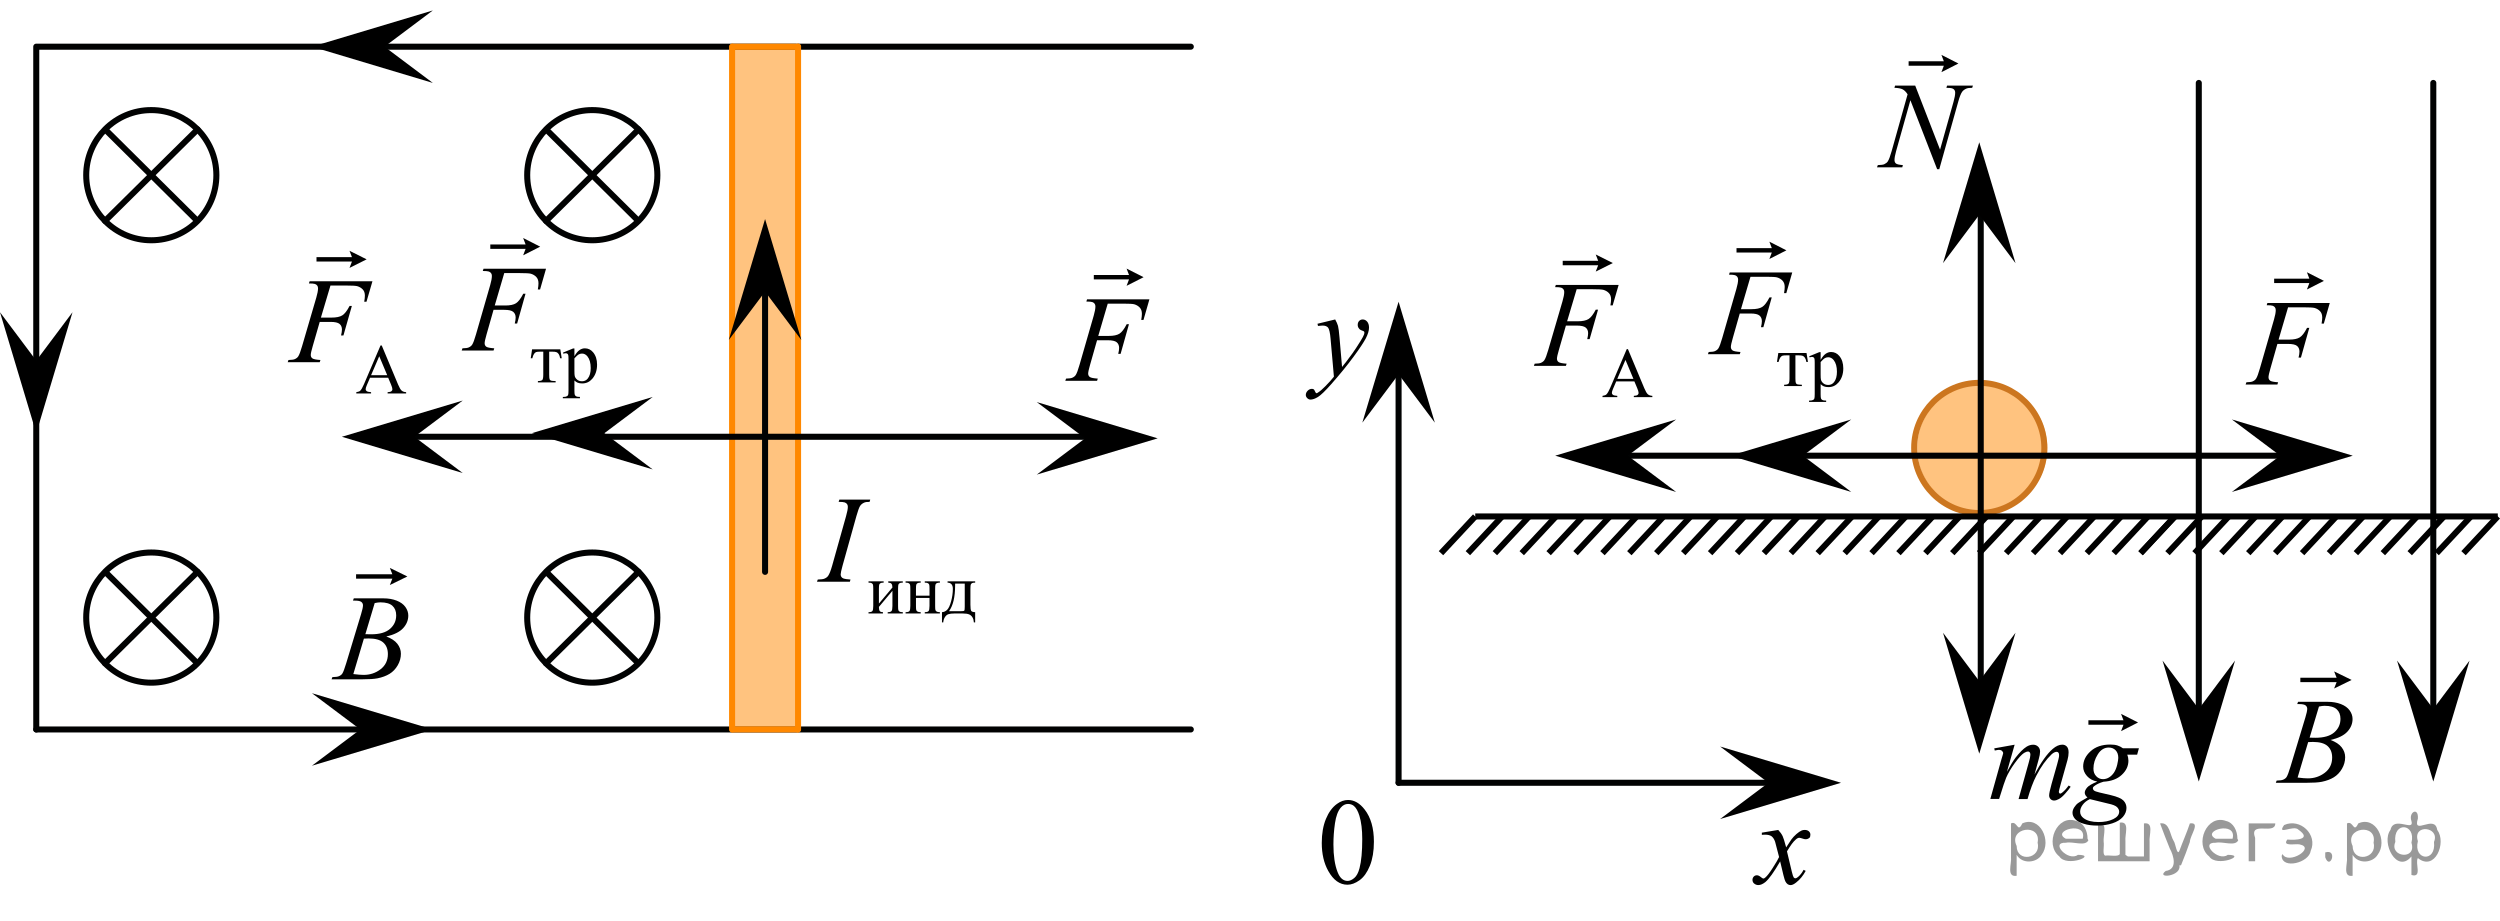 <?xml version="1.0" encoding="utf-8"?>
<!-- Generator: Adobe Illustrator 27.2.0, SVG Export Plug-In . SVG Version: 6.00 Build 0)  -->
<svg version="1.1" id="Слой_1" xmlns="http://www.w3.org/2000/svg" xmlns:xlink="http://www.w3.org/1999/xlink" x="0px" y="0px"
	 width="310.292px" height="114.318px" viewBox="0 0 310.292 114.318" enable-background="new 0 0 310.292 114.318"
	 xml:space="preserve">
<g>
	<g opacity="0.5">
		<path fill="#FF8800" d="M246.024,47.519c-4.464,0-8.076,3.624-8.076,8.074c0,4.469,3.618,8.083,8.076,8.083
			c4.465,0,8.08-3.615,8.08-8.083C254.104,51.135,250.488,47.519,246.024,47.519L246.024,47.519z"/>
	</g>
	<g>
		
			<path fill="none" stroke="#CC761F" stroke-width="0.75" stroke-linecap="round" stroke-linejoin="round" stroke-miterlimit="8" d="
			M245.658,47.519c-4.464,0-8.076,3.624-8.076,8.074c0,4.469,3.618,8.083,8.076,8.083c4.465,0,8.08-3.615,8.08-8.083
			C253.738,51.135,250.122,47.519,245.658,47.519L245.658,47.519z"/>
	</g>
</g>
<line fill="none" stroke="#010202" stroke-width="0.75" stroke-linecap="round" stroke-linejoin="round" stroke-miterlimit="10" x1="99.053" y1="5.794" x2="147.8" y2="5.794"/>
<polyline fill="none" stroke="#010202" stroke-width="0.75" stroke-linecap="round" stroke-linejoin="round" stroke-miterlimit="10" points="
	4.5,90.538 4.5,5.794 98.783,5.794 "/>
<path fill="none" stroke="#010202" stroke-width="0.75" stroke-linecap="round" stroke-linejoin="round" stroke-miterlimit="10" d="
	M4.5,63.184"/>
<line fill="none" stroke="#010202" stroke-width="0.75" stroke-linecap="round" stroke-linejoin="round" stroke-miterlimit="10" x1="98.824" y1="90.538" x2="4.5" y2="90.538"/>
<line fill="none" stroke="#010202" stroke-width="0.75" stroke-linecap="round" stroke-linejoin="round" stroke-miterlimit="10" x1="147.8" y1="90.538" x2="99.118" y2="90.538"/>
<line fill="none" stroke="#FF8800" stroke-width="0.75" stroke-linecap="round" stroke-linejoin="round" stroke-miterlimit="10" x1="99.024" y1="90.538" x2="90.934" y2="90.538"/>
<line fill="none" stroke="#FF8800" stroke-width="0.75" stroke-linecap="round" stroke-linejoin="round" stroke-miterlimit="10" x1="99.053" y1="5.794" x2="90.934" y2="5.794"/>
<g>
	<path fill="none" stroke="#010202" stroke-width="0.75" stroke-linecap="round" stroke-linejoin="round" stroke-miterlimit="8" d="
		M18.776,13.664c-4.464,0-8.076,3.624-8.076,8.074c0,4.469,3.618,8.083,8.076,8.083c4.465,0,8.08-3.615,8.08-8.083
		C26.856,17.28,23.24,13.664,18.776,13.664L18.776,13.664z"/>
</g>
<line fill="none" stroke="#010202" stroke-width="0.75" stroke-linecap="round" stroke-linejoin="round" stroke-miterlimit="10" x1="13.123" y1="16.132" x2="24.432" y2="27.353"/>
<line fill="none" stroke="#010202" stroke-width="0.75" stroke-linecap="round" stroke-linejoin="round" stroke-miterlimit="10" x1="24.516" y1="16.067" x2="13.04" y2="27.418"/>
<g>
	<path fill="none" stroke="#010202" stroke-width="0.75" stroke-linecap="round" stroke-linejoin="round" stroke-miterlimit="8" d="
		M73.509,13.664c-4.464,0-8.076,3.624-8.076,8.074c0,4.469,3.618,8.083,8.076,8.083c4.465,0,8.08-3.615,8.08-8.083
		C81.589,17.28,77.973,13.664,73.509,13.664L73.509,13.664z"/>
</g>
<line fill="none" stroke="#010202" stroke-width="0.75" stroke-linecap="round" stroke-linejoin="round" stroke-miterlimit="10" x1="67.856" y1="16.132" x2="79.165" y2="27.353"/>
<line fill="none" stroke="#010202" stroke-width="0.75" stroke-linecap="round" stroke-linejoin="round" stroke-miterlimit="10" x1="79.249" y1="16.067" x2="67.773" y2="27.418"/>
<g>
	<path fill="none" stroke="#010202" stroke-width="0.75" stroke-linecap="round" stroke-linejoin="round" stroke-miterlimit="8" d="
		M18.776,68.575c-4.464,0-8.076,3.624-8.076,8.074c0,4.469,3.618,8.083,8.076,8.083c4.465,0,8.08-3.615,8.08-8.083
		C26.856,72.191,23.24,68.575,18.776,68.575L18.776,68.575z"/>
</g>
<line fill="none" stroke="#010202" stroke-width="0.75" stroke-linecap="round" stroke-linejoin="round" stroke-miterlimit="10" x1="13.123" y1="71.043" x2="24.432" y2="82.264"/>
<line fill="none" stroke="#010202" stroke-width="0.75" stroke-linecap="round" stroke-linejoin="round" stroke-miterlimit="10" x1="24.516" y1="70.978" x2="13.04" y2="82.329"/>
<g>
	<path fill="none" stroke="#010202" stroke-width="0.75" stroke-linecap="round" stroke-linejoin="round" stroke-miterlimit="8" d="
		M73.509,68.575c-4.464,0-8.076,3.624-8.076,8.074c0,4.469,3.618,8.083,8.076,8.083c4.465,0,8.08-3.615,8.08-8.083
		C81.589,72.191,77.973,68.575,73.509,68.575L73.509,68.575z"/>
</g>
<line fill="none" stroke="#010202" stroke-width="0.75" stroke-linecap="round" stroke-linejoin="round" stroke-miterlimit="10" x1="67.856" y1="71.043" x2="79.165" y2="82.264"/>
<line fill="none" stroke="#010202" stroke-width="0.75" stroke-linecap="round" stroke-linejoin="round" stroke-miterlimit="10" x1="79.249" y1="70.978" x2="67.773" y2="82.329"/>
<g>
	<g>
		<g>
			<defs>
				<rect id="SVGID_1_" x="38.306" y="66.227" width="15.566" height="20.7"/>
			</defs>
			<clipPath id="SVGID_00000130645125139463588250000006893162057675434940_">
				<use xlink:href="#SVGID_1_"  overflow="visible"/>
			</clipPath>
		</g>
	</g>
	<g>
		<g>
			<defs>
				<rect id="SVGID_00000029728805242779220570000006611549071483725499_" x="38.458" y="66.379" width="15.525" height="20.7"/>
			</defs>
			<clipPath id="SVGID_00000016037860816616393010000005213471845690545326_">
				<use xlink:href="#SVGID_00000029728805242779220570000006611549071483725499_"  overflow="visible"/>
			</clipPath>
			<g clip-path="url(#SVGID_00000016037860816616393010000005213471845690545326_)">
				<path d="M43.808,74.539l0.106-0.274h3.669c0.616,0,1.166,0.094,1.648,0.282c0.482,0.188,0.844,0.45,1.084,0.786
					c0.24,0.336,0.36,0.692,0.36,1.067c0,0.578-0.214,1.101-0.641,1.567c-0.427,0.467-1.123,0.811-2.088,1.034
					c0.622,0.228,1.079,0.528,1.372,0.904c0.293,0.376,0.44,0.788,0.44,1.237c0,0.5-0.131,0.977-0.394,1.431
					c-0.263,0.455-0.6,0.809-1.012,1.06c-0.412,0.252-0.908,0.438-1.489,0.556
					c-0.415,0.084-1.062,0.126-1.941,0.126h-3.768l0.099-0.274c0.394-0.01,0.662-0.047,0.804-0.111
					c0.202-0.084,0.346-0.195,0.432-0.333c0.121-0.188,0.283-0.618,0.485-1.29l1.842-6.085
					c0.157-0.514,0.235-0.875,0.235-1.082c0-0.183-0.069-0.327-0.208-0.434c-0.139-0.106-0.403-0.159-0.792-0.159
					C43.965,74.546,43.883,74.544,43.808,74.539z M43.853,83.663c0.546,0.069,0.973,0.103,1.281,0.103
					c0.789,0,1.487-0.231,2.096-0.696c0.609-0.465,0.913-1.095,0.913-1.891c0-0.607-0.188-1.082-0.565-1.423
					c-0.377-0.341-0.984-0.512-1.823-0.512c-0.162,0-0.359,0.008-0.591,0.022L43.853,83.663z M45.347,78.712
					c0.328,0.01,0.566,0.015,0.712,0.015c1.051,0,1.833-0.224,2.346-0.671c0.513-0.447,0.769-1.006,0.769-1.679
					c0-0.509-0.157-0.905-0.47-1.19c-0.314-0.284-0.814-0.426-1.501-0.426c-0.182,0-0.415,0.03-0.697,0.089
					L45.347,78.712z"/>
			</g>
		</g>
		<g>
			<defs>
				<rect id="SVGID_00000013186288864393408720000013822007680121094078_" x="38.458" y="66.379" width="15.525" height="20.7"/>
			</defs>
			<clipPath id="SVGID_00000033365221595301927180000004155199698322648760_">
				<use xlink:href="#SVGID_00000013186288864393408720000013822007680121094078_"  overflow="visible"/>
			</clipPath>
			<g clip-path="url(#SVGID_00000033365221595301927180000004155199698322648760_)">
				<path d="M48.387,72.612l0.31-0.789h-4.502v-0.547h4.502l-0.31-0.789l2.173,1.062L48.387,72.612z"/>
			</g>
		</g>
	</g>
</g>
<g>
	
		<line fill="none" stroke="#FF8800" stroke-width="0.75" stroke-linecap="round" stroke-linejoin="round" stroke-miterlimit="10" x1="99.053" y1="90.538" x2="99.053" y2="5.794"/>
	<polygon opacity="0.5" fill="#FF8800" enable-background="new    " points="90.864,90.522 99.053,90.522 99.053,5.794 
		90.864,5.794 	"/>
	
		<line fill="none" stroke="#FF8800" stroke-width="0.75" stroke-linecap="round" stroke-linejoin="round" stroke-miterlimit="10" x1="90.864" y1="90.538" x2="90.864" y2="5.794"/>
</g>
<polygon points="44.718,90.538 38.717,86.038 53.724,90.538 38.717,95.038 "/>
<polygon points="4.5,44.76 9,38.754 4.5,53.766 0,38.754 "/>
<polygon points="47.723,5.794 53.724,10.294 38.717,5.794 53.724,1.294 "/>
<line fill="none" stroke="#010202" stroke-width="0.75" stroke-linecap="round" stroke-linejoin="round" stroke-miterlimit="10" x1="94.958" y1="70.978" x2="94.958" y2="36.195"/>
<line fill="none" stroke="#010202" stroke-width="0.75" stroke-linecap="round" stroke-linejoin="round" stroke-miterlimit="10" x1="48.992" y1="54.212" x2="138.013" y2="54.212"/>
<polygon points="134.681,54.406 128.68,49.906 143.687,54.406 128.68,58.906 "/>
<polygon points="94.958,36.195 90.458,42.196 94.958,27.189 99.458,42.196 "/>
<polygon points="51.435,54.212 57.435,58.712 42.428,54.212 57.435,49.712 "/>
<polygon points="75.013,53.766 81.014,58.266 66.007,53.766 81.014,49.266 "/>
<g>
	<g>
		<g>
			<g>
				<g>
					<g>
						<g>
							<g>
								<g>
									<g>
										<g>
											<g>
												<g>
													<g>
														<g>
															<defs>
																
																	<rect id="SVGID_00000140722671750363337570000016424939350003638685_" x="53.945" y="25.507" width="23.869" height="27.986"/>
															</defs>
															<clipPath id="SVGID_00000166641394439425116380000001614116755346203307_">
																<use xlink:href="#SVGID_00000140722671750363337570000016424939350003638685_"  overflow="visible"/>
															</clipPath>
															<g clip-path="url(#SVGID_00000166641394439425116380000001614116755346203307_)">
																<g enable-background="new    ">
																</g>
															</g>
														</g>
													</g>
												</g>
											</g>
										</g>
									</g>
								</g>
							</g>
						</g>
					</g>
				</g>
			</g>
		</g>
	</g>
	<g>
		<g>
			<g>
				<g>
					<g>
						<g>
							<g>
								<g>
									<g>
										<g>
											<g>
												<g>
													<g>
														<g>
															<defs>
																
																	<rect id="SVGID_00000122711249381540689830000003168082013428735621_" x="54.717" y="25.383" width="23.353" height="27.875"/>
															</defs>
															<clipPath id="SVGID_00000140728510586967055280000003585021850586067589_">
																<use xlink:href="#SVGID_00000122711249381540689830000003168082013428735621_"  overflow="visible"/>
															</clipPath>
															<g clip-path="url(#SVGID_00000140728510586967055280000003585021850586067589_)">
																<g enable-background="new    ">
																	<path d="M66.041,43.356h3.502l0.177,1.112h-0.199c-0.035-0.224-0.094-0.398-0.177-0.52
																		c-0.082-0.122-0.177-0.203-0.283-0.242c-0.105-0.039-0.287-0.059-0.543-0.059H68.163v2.854
																		c0,0.306,0.019,0.499,0.056,0.581s0.097,0.137,0.179,0.164c0.083,0.026,0.272,0.045,0.566,0.054
																		v0.166h-2.202v-0.166c0.283-0.006,0.465-0.053,0.546-0.139c0.081-0.087,0.122-0.307,0.122-0.66
																		V43.647h-0.362c-0.254,0-0.426,0.017-0.518,0.048s-0.179,0.106-0.263,0.224
																		c-0.084,0.119-0.156,0.302-0.215,0.55H65.873L66.041,43.356z"/>
																	<path d="M69.879,43.764l1.247-0.512h0.168v0.96c0.209-0.361,0.419-0.615,0.63-0.76
																		c0.211-0.145,0.433-0.218,0.665-0.218c0.407,0,0.746,0.162,1.017,0.485
																		c0.333,0.395,0.5,0.909,0.5,1.544c0,0.709-0.2,1.295-0.602,1.759
																		c-0.33,0.38-0.745,0.57-1.246,0.57c-0.219,0-0.407-0.032-0.566-0.095
																		c-0.118-0.045-0.25-0.135-0.398-0.27v1.253c0,0.28,0.017,0.46,0.051,0.536
																		c0.033,0.076,0.093,0.137,0.177,0.182s0.236,0.067,0.457,0.067v0.166h-2.122v-0.166h0.11
																		c0.162,0.003,0.301-0.028,0.416-0.095c0.056-0.033,0.1-0.086,0.131-0.159
																		c0.03-0.073,0.046-0.26,0.046-0.559v-3.886c0-0.267-0.012-0.435-0.035-0.508
																		c-0.023-0.071-0.061-0.125-0.113-0.161c-0.051-0.036-0.121-0.054-0.21-0.054
																		c-0.07,0-0.16,0.021-0.27,0.062L69.879,43.764z M71.294,44.478v1.534
																		c0,0.332,0.013,0.551,0.039,0.655c0.042,0.174,0.143,0.326,0.304,0.458
																		c0.16,0.132,0.362,0.197,0.607,0.197c0.295,0,0.533-0.117,0.716-0.35
																		c0.239-0.306,0.358-0.735,0.358-1.288c0-0.629-0.136-1.111-0.406-1.45
																		c-0.19-0.232-0.413-0.35-0.673-0.35c-0.141,0-0.281,0.036-0.42,0.107
																		C71.714,44.046,71.538,44.209,71.294,44.478z"/>
																</g>
															</g>
														</g>
													</g>
												</g>
											</g>
										</g>
									</g>
								</g>
							</g>
						</g>
					</g>
				</g>
			</g>
		</g>
		<g>
			<g>
				<g>
					<g>
						<g>
							<g>
								<g>
									<g>
										<g>
											<g>
												<g>
													<g>
														<g>
															<defs>
																
																	<rect id="SVGID_00000118395343272375560290000012187729719984287373_" x="54.717" y="25.383" width="23.353" height="27.875"/>
															</defs>
															<clipPath id="SVGID_00000176044505012181215420000012399968615340012183_">
																<use xlink:href="#SVGID_00000118395343272375560290000012187729719984287373_"  overflow="visible"/>
															</clipPath>
															<g clip-path="url(#SVGID_00000176044505012181215420000012399968615340012183_)">
																<g enable-background="new    ">
																	<path d="M62.586,33.897l-1.18,4.02h1.312c0.59,0,1.031-0.092,1.324-0.277
																		c0.292-0.185,0.594-0.579,0.903-1.183h0.28l-1.04,3.698h-0.295
																		c0.073-0.299,0.11-0.546,0.11-0.741c0-0.305-0.1-0.54-0.299-0.708
																		c-0.199-0.168-0.571-0.251-1.117-0.251h-1.328l-0.87,3.062c-0.157,0.544-0.235,0.906-0.235,1.085
																		c0,0.185,0.067,0.327,0.202,0.427c0.136,0.1,0.466,0.167,0.992,0.202l-0.089,0.277h-3.953
																		l0.097-0.277c0.383-0.01,0.639-0.045,0.767-0.105c0.196-0.085,0.342-0.2,0.435-0.344
																		c0.133-0.205,0.29-0.626,0.472-1.265l1.763-6.116c0.143-0.494,0.214-0.881,0.214-1.161
																		c0-0.129-0.032-0.241-0.096-0.333c-0.065-0.092-0.159-0.161-0.284-0.206s-0.375-0.067-0.749-0.067
																		l0.089-0.277h7.759l-0.737,2.568h-0.28c0.054-0.31,0.081-0.564,0.081-0.764
																		c0-0.33-0.09-0.59-0.27-0.782c-0.179-0.192-0.409-0.328-0.69-0.408
																		c-0.196-0.05-0.637-0.075-1.32-0.075H62.586z"/>
																</g>
															</g>
														</g>
													</g>
												</g>
											</g>
										</g>
									</g>
								</g>
							</g>
						</g>
					</g>
				</g>
			</g>
		</g>
		<g>
			<g>
				<g>
					<g>
						<g>
							<g>
								<g>
									<g>
										<g>
											<g>
												<g>
													<g>
														<g>
															<defs>
																
																	<rect id="SVGID_00000054950249698340654530000005353610934411472030_" x="54.717" y="25.383" width="23.353" height="27.875"/>
															</defs>
															<clipPath id="SVGID_00000025439526641569141060000008546501228297219745_">
																<use xlink:href="#SVGID_00000054950249698340654530000005353610934411472030_"  overflow="visible"/>
															</clipPath>
															<g clip-path="url(#SVGID_00000025439526641569141060000008546501228297219745_)">
																<g enable-background="new    ">
																	<path d="M64.932,31.688l0.303-0.797h-4.381v-0.552h4.381l-0.303-0.797l2.115,1.073L64.932,31.688z"/>
																</g>
															</g>
														</g>
													</g>
												</g>
											</g>
										</g>
									</g>
								</g>
							</g>
						</g>
					</g>
				</g>
			</g>
		</g>
	</g>
</g>
<g>
	<g>
		<g>
			<g>
				<g>
					<g>
						<g>
							<g>
								<g>
									<g>
										<g>
											<g>
												<g>
													<g>
														<g>
															<defs>
																
																	<rect id="SVGID_00000163051475943601676200000012231390647525075645_" x="129.823" y="28.84" width="16.575" height="20.7"/>
															</defs>
															<clipPath id="SVGID_00000116945078439419997980000017147771887007313287_">
																<use xlink:href="#SVGID_00000163051475943601676200000012231390647525075645_"  overflow="visible"/>
															</clipPath>
															<g clip-path="url(#SVGID_00000116945078439419997980000017147771887007313287_)">
																<g enable-background="new    ">
																</g>
															</g>
														</g>
													</g>
												</g>
											</g>
										</g>
									</g>
								</g>
							</g>
						</g>
					</g>
				</g>
			</g>
		</g>
	</g>
	<g>
		<g>
			<g>
				<g>
					<g>
						<g>
							<g>
								<g>
									<g>
										<g>
											<g>
												<g>
													<g>
														<g>
															<defs>
																
																	<rect id="SVGID_00000156567215594065170940000013149236101518345856_" x="129.627" y="29.2" width="16.438" height="20.835"/>
															</defs>
															<clipPath id="SVGID_00000008831982460225033380000014068735290499678852_">
																<use xlink:href="#SVGID_00000156567215594065170940000013149236101518345856_"  overflow="visible"/>
															</clipPath>
															<g clip-path="url(#SVGID_00000008831982460225033380000014068735290499678852_)">
																<g enable-background="new    ">
																	<path d="M137.489,37.686l-1.177,4.007h1.31c0.589,0,1.028-0.092,1.32-0.276
																		s0.593-0.577,0.901-1.179h0.279l-1.037,3.686h-0.294c0.073-0.298,0.11-0.545,0.11-0.739
																		c0-0.303-0.1-0.538-0.298-0.705c-0.199-0.167-0.57-0.25-1.115-0.25h-1.324l-0.868,3.052
																		c-0.156,0.542-0.235,0.903-0.235,1.081c0,0.185,0.067,0.326,0.202,0.426
																		c0.136,0.1,0.465,0.167,0.99,0.201l-0.089,0.276h-3.943l0.096-0.276
																		c0.383-0.01,0.638-0.045,0.766-0.104c0.196-0.084,0.341-0.198,0.434-0.343
																		c0.133-0.204,0.29-0.624,0.471-1.261l1.759-6.096c0.143-0.492,0.213-0.877,0.213-1.156
																		c0-0.129-0.031-0.24-0.096-0.332c-0.064-0.092-0.158-0.161-0.283-0.205
																		c-0.125-0.045-0.374-0.067-0.746-0.067l0.088-0.276h7.74l-0.736,2.559h-0.279
																		c0.054-0.308,0.081-0.562,0.081-0.761c0-0.328-0.09-0.588-0.269-0.779
																		c-0.18-0.191-0.408-0.327-0.689-0.407c-0.196-0.05-0.635-0.075-1.316-0.075H137.489z"/>
																</g>
															</g>
														</g>
													</g>
												</g>
											</g>
										</g>
									</g>
								</g>
							</g>
						</g>
					</g>
				</g>
			</g>
		</g>
		<g>
			<g>
				<g>
					<g>
						<g>
							<g>
								<g>
									<g>
										<g>
											<g>
												<g>
													<g>
														<g>
															<defs>
																
																	<rect id="SVGID_00000005949514356871890570000016689059166802723248_" x="129.627" y="29.2" width="16.438" height="20.835"/>
															</defs>
															<clipPath id="SVGID_00000030488098347264390480000003052328318085049240_">
																<use xlink:href="#SVGID_00000005949514356871890570000016689059166802723248_"  overflow="visible"/>
															</clipPath>
															<g clip-path="url(#SVGID_00000030488098347264390480000003052328318085049240_)">
																<g enable-background="new    ">
																	<path d="M139.828,35.475l0.301-0.795h-4.369v-0.55h4.369l-0.301-0.795l2.109,1.07L139.828,35.475z"
																		/>
																</g>
															</g>
														</g>
													</g>
												</g>
											</g>
										</g>
									</g>
								</g>
							</g>
						</g>
					</g>
				</g>
			</g>
		</g>
	</g>
</g>
<g>
	<defs>
		<rect id="SVGID_00000015317686152506115130000010554337137810276790_" x="33.172" y="27.018" width="20.7" height="24.84"/>
	</defs>
	<clipPath id="SVGID_00000009570579408222425510000007644453437429015966_">
		<use xlink:href="#SVGID_00000015317686152506115130000010554337137810276790_"  overflow="visible"/>
	</clipPath>
	<g clip-path="url(#SVGID_00000009570579408222425510000007644453437429015966_)">
	</g>
</g>
<g>
	<defs>
		<polygon id="SVGID_00000011018943824417048170000006100348014557163162_" points="33.117,51.858 53.817,51.858 
			53.817,27.018 33.117,27.018 33.117,51.858 		"/>
	</defs>
	<clipPath id="SVGID_00000098193467524623837320000009023418880380582803_">
		<use xlink:href="#SVGID_00000011018943824417048170000006100348014557163162_"  overflow="visible"/>
	</clipPath>
	<g clip-path="url(#SVGID_00000098193467524623837320000009023418880380582803_)">
		<path d="M48.18,46.886h-2.255l-0.396,0.919c-0.097,0.226-0.146,0.395-0.146,0.507c0,0.089,0.043,0.167,0.127,0.234
			s0.267,0.111,0.547,0.131v0.159h-1.834v-0.159c0.243-0.043,0.401-0.099,0.472-0.168
			c0.146-0.137,0.308-0.416,0.486-0.837l2.049-4.794h0.15l2.027,4.845c0.164,0.39,0.311,0.643,0.445,0.758
			c0.133,0.116,0.318,0.181,0.556,0.195v0.159h-2.298v-0.159c0.232-0.011,0.389-0.05,0.471-0.116
			s0.123-0.146,0.123-0.241c0-0.126-0.058-0.325-0.172-0.597L48.18,46.886z M48.059,46.568l-0.988-2.354l-1.014,2.354
			H48.059z"/>
	</g>
	<g clip-path="url(#SVGID_00000098193467524623837320000009023418880380582803_)">
		<path d="M41.016,35.438l-1.186,3.981h1.319c0.593,0,1.037-0.092,1.331-0.274s0.597-0.573,0.908-1.171h0.282
			l-1.045,3.662h-0.296c0.074-0.296,0.111-0.541,0.111-0.733c0-0.302-0.1-0.535-0.3-0.701
			s-0.575-0.248-1.123-0.248h-1.335l-0.875,3.031c-0.158,0.539-0.237,0.897-0.237,1.075
			c0,0.183,0.068,0.324,0.204,0.422c0.136,0.099,0.468,0.166,0.997,0.2l-0.089,0.274h-3.973l0.096-0.274
			c0.386-0.01,0.643-0.044,0.771-0.103c0.198-0.084,0.343-0.198,0.438-0.341c0.133-0.203,0.291-0.62,0.474-1.253
			l1.772-6.056c0.144-0.489,0.215-0.872,0.215-1.149c0-0.128-0.032-0.238-0.096-0.33
			c-0.065-0.091-0.159-0.16-0.285-0.204s-0.377-0.066-0.752-0.066l0.089-0.274h7.797l-0.741,2.542h-0.281
			c0.054-0.307,0.082-0.559,0.082-0.756c0-0.326-0.09-0.584-0.271-0.774c-0.18-0.19-0.411-0.325-0.693-0.404
			c-0.198-0.049-0.64-0.074-1.327-0.074H41.016z"/>
	</g>
	<g clip-path="url(#SVGID_00000098193467524623837320000009023418880380582803_)">
		<path d="M43.38,33.252l0.304-0.789h-4.402V31.916h4.402l-0.304-0.789l2.125,1.062L43.38,33.252z"/>
	</g>
</g>
<line fill="none" stroke="#010202" stroke-width="0.75" stroke-linecap="round" stroke-linejoin="round" stroke-miterlimit="10" x1="173.588" y1="43.509" x2="173.588" y2="97.155"/>
<line fill="none" stroke="#010202" stroke-width="0.75" stroke-linecap="round" stroke-linejoin="round" stroke-miterlimit="10" x1="224.396" y1="97.155" x2="173.588" y2="97.155"/>
<line fill="none" stroke="#010202" stroke-width="0.75" stroke-linecap="round" stroke-linejoin="round" stroke-miterlimit="10" x1="245.843" y1="21.743" x2="245.843" y2="86.927"/>
<line fill="none" stroke="#010202" stroke-width="0.75" stroke-linecap="round" stroke-linejoin="round" stroke-miterlimit="10" x1="200.651" y1="56.559" x2="283.119" y2="56.559"/>
<line fill="none" stroke="#010202" stroke-width="0.75" stroke-linecap="round" stroke-linejoin="round" stroke-miterlimit="10" x1="272.907" y1="10.294" x2="272.907" y2="89.495"/>
<line fill="none" stroke="#010202" stroke-width="0.75" stroke-linecap="round" stroke-linejoin="round" stroke-miterlimit="10" x1="302.013" y1="10.294" x2="302.013" y2="89.495"/>
<g>
	
		<line fill="none" stroke="#000000" stroke-width="0.75" stroke-miterlimit="10" x1="183.102" y1="64.1" x2="178.85" y2="68.659"/>
	
		<line fill="none" stroke="#000000" stroke-width="0.75" stroke-miterlimit="10" x1="193.126" y1="64.1" x2="188.872" y2="68.659"/>
	
		<line fill="none" stroke="#000000" stroke-width="0.75" stroke-miterlimit="10" x1="189.789" y1="64.1" x2="185.539" y2="68.659"/>
	
		<line fill="none" stroke="#000000" stroke-width="0.75" stroke-miterlimit="10" x1="186.442" y1="64.1" x2="182.187" y2="68.659"/>
	
		<line fill="none" stroke="#000000" stroke-width="0.75" stroke-miterlimit="10" x1="196.466" y1="64.1" x2="192.21" y2="68.659"/>
	
		<line fill="none" stroke="#000000" stroke-width="0.75" stroke-miterlimit="10" x1="199.806" y1="64.1" x2="195.55" y2="68.659"/>
	
		<line fill="none" stroke="#000000" stroke-width="0.75" stroke-miterlimit="10" x1="209.83" y1="64.1" x2="205.567" y2="68.659"/>
	
		<line fill="none" stroke="#000000" stroke-width="0.75" stroke-miterlimit="10" x1="206.481" y1="64.1" x2="202.227" y2="68.659"/>
	
		<line fill="none" stroke="#000000" stroke-width="0.75" stroke-miterlimit="10" x1="203.143" y1="64.1" x2="198.891" y2="68.659"/>
	
		<line fill="none" stroke="#000000" stroke-width="0.75" stroke-miterlimit="10" x1="213.166" y1="64.1" x2="208.914" y2="68.659"/>
	
		<line fill="none" stroke="#000000" stroke-width="0.75" stroke-miterlimit="10" x1="219.845" y1="64.1" x2="215.59" y2="68.659"/>
	
		<line fill="none" stroke="#000000" stroke-width="0.75" stroke-miterlimit="10" x1="239.886" y1="64.1" x2="235.63" y2="68.659"/>
	
		<line fill="none" stroke="#000000" stroke-width="0.75" stroke-miterlimit="10" x1="233.206" y1="64.1" x2="228.955" y2="68.659"/>
	
		<line fill="none" stroke="#000000" stroke-width="0.75" stroke-miterlimit="10" x1="226.522" y1="64.1" x2="222.268" y2="68.659"/>
	
		<line fill="none" stroke="#000000" stroke-width="0.75" stroke-miterlimit="10" x1="216.506" y1="64.1" x2="212.25" y2="68.659"/>
	
		<line fill="none" stroke="#000000" stroke-width="0.75" stroke-miterlimit="10" x1="236.546" y1="64.1" x2="232.29" y2="68.659"/>
	
		<line fill="none" stroke="#000000" stroke-width="0.75" stroke-miterlimit="10" x1="229.872" y1="64.1" x2="225.606" y2="68.659"/>
	
		<line fill="none" stroke="#000000" stroke-width="0.75" stroke-miterlimit="10" x1="223.183" y1="64.1" x2="218.929" y2="68.659"/>
	
		<line fill="none" stroke="#000000" stroke-width="0.75" stroke-miterlimit="10" x1="249.901" y1="64.1" x2="245.643" y2="68.659"/>
	
		<line fill="none" stroke="#000000" stroke-width="0.75" stroke-miterlimit="10" x1="246.56" y1="64.1" x2="242.308" y2="68.659"/>
	
		<line fill="none" stroke="#000000" stroke-width="0.75" stroke-miterlimit="10" x1="243.224" y1="64.1" x2="238.97" y2="68.659"/>
	
		<line fill="none" stroke="#000000" stroke-width="0.75" stroke-miterlimit="10" x1="253.247" y1="64.1" x2="248.985" y2="68.659"/>
	
		<line fill="none" stroke="#000000" stroke-width="0.75" stroke-miterlimit="10" x1="256.587" y1="64.1" x2="252.33" y2="68.659"/>
	
		<line fill="none" stroke="#000000" stroke-width="0.75" stroke-miterlimit="10" x1="266.601" y1="64.1" x2="262.349" y2="68.659"/>
	
		<line fill="none" stroke="#000000" stroke-width="0.75" stroke-miterlimit="10" x1="263.265" y1="64.1" x2="259.011" y2="68.659"/>
	
		<line fill="none" stroke="#000000" stroke-width="0.75" stroke-miterlimit="10" x1="259.927" y1="64.1" x2="255.671" y2="68.659"/>
	
		<line fill="none" stroke="#000000" stroke-width="0.75" stroke-miterlimit="10" x1="269.942" y1="64.1" x2="265.685" y2="68.659"/>
</g>
<line fill="none" stroke="#000000" stroke-width="0.75" stroke-miterlimit="10" x1="183.102" y1="64.1" x2="310.018" y2="64.1"/>
<line fill="none" stroke="#000000" stroke-width="0.75" stroke-miterlimit="10" x1="269.937" y1="64.1" x2="265.685" y2="68.659"/>
<line fill="none" stroke="#000000" stroke-width="0.75" stroke-miterlimit="10" x1="279.961" y1="64.1" x2="275.707" y2="68.659"/>
<line fill="none" stroke="#000000" stroke-width="0.75" stroke-miterlimit="10" x1="276.624" y1="64.1" x2="272.374" y2="68.659"/>
<line fill="none" stroke="#000000" stroke-width="0.75" stroke-miterlimit="10" x1="273.277" y1="64.1" x2="269.022" y2="68.659"/>
<line fill="none" stroke="#000000" stroke-width="0.75" stroke-miterlimit="10" x1="283.301" y1="64.1" x2="279.045" y2="68.659"/>
<line fill="none" stroke="#000000" stroke-width="0.75" stroke-miterlimit="10" x1="286.641" y1="64.1" x2="282.385" y2="68.659"/>
<line fill="none" stroke="#000000" stroke-width="0.75" stroke-miterlimit="10" x1="296.665" y1="64.1" x2="292.402" y2="68.659"/>
<line fill="none" stroke="#000000" stroke-width="0.75" stroke-miterlimit="10" x1="293.316" y1="64.1" x2="289.062" y2="68.659"/>
<line fill="none" stroke="#000000" stroke-width="0.75" stroke-miterlimit="10" x1="289.978" y1="64.1" x2="285.726" y2="68.659"/>
<line fill="none" stroke="#000000" stroke-width="0.75" stroke-miterlimit="10" x1="300.001" y1="64.1" x2="295.749" y2="68.659"/>
<line fill="none" stroke="#000000" stroke-width="0.75" stroke-miterlimit="10" x1="306.68" y1="64.1" x2="302.425" y2="68.659"/>
<line fill="none" stroke="#000000" stroke-width="0.75" stroke-miterlimit="10" x1="303.341" y1="64.1" x2="299.085" y2="68.659"/>
<line fill="none" stroke="#000000" stroke-width="0.75" stroke-miterlimit="10" x1="310.018" y1="64.1" x2="305.764" y2="68.659"/>
<polygon points="283.01,56.559 277.01,52.059 292.017,56.559 277.01,61.059 "/>
<polygon points="245.66,84.538 250.16,78.532 245.66,93.544 241.16,78.532 "/>
<polygon points="272.907,87.995 277.407,81.989 272.907,97.001 268.407,81.989 "/>
<polygon points="302.013,87.995 306.513,81.989 302.013,97.001 297.513,81.989 "/>
<polygon points="245.66,26.663 241.16,32.664 245.66,17.657 250.16,32.664 "/>
<polygon points="202.035,56.559 208.036,61.059 193.029,56.559 208.036,52.059 "/>
<polygon points="223.77,56.559 229.772,61.059 214.764,56.559 229.772,52.059 "/>
<polygon points="173.588,46.458 169.088,52.459 173.588,37.452 178.088,52.459 "/>
<polygon points="219.494,97.155 213.494,92.655 228.5,97.155 213.494,101.655 "/>
<g>
	<g>
		<g>
			<g>
				<g>
					<g>
						<g>
							<g>
								<g>
									<g>
										<g>
											<g>
												<g>
													<g>
														<g>
															<g>
																<g>
																	<g>
																		<g>
																			<g>
																				<g>
																					<g>
																						<g>
																							<g>
																								<defs>
																									
																										<rect id="SVGID_00000093155989241587985060000001936807251706329752_" x="214.876" y="100.066" width="12.359" height="13.729"/>
																								</defs>
																								<clipPath id="SVGID_00000104698949405018389080000008508509084355757749_">
																									<use xlink:href="#SVGID_00000093155989241587985060000001936807251706329752_"  overflow="visible"/>
																								</clipPath>
																								<g clip-path="url(#SVGID_00000104698949405018389080000008508509084355757749_)">
																									<path d="M220.71,103.009c0.24,0.256,0.422,0.512,0.545,0.768c0.09,0.18,0.234,0.645,0.438,1.396
																										l0.646-0.978c0.172-0.231,0.381-0.461,0.627-0.675c0.244-0.214,0.461-0.355,0.646-0.438
																										c0.104-0.052,0.248-0.074,0.393-0.074c0.213,0,0.381,0.058,0.506,0.17
																										c0.125,0.113,0.188,0.252,0.188,0.414c0,0.187-0.037,0.313-0.107,0.384
																										c-0.141,0.123-0.297,0.187-0.475,0.187c-0.104,0-0.215-0.021-0.332-0.065
																										c-0.229-0.078-0.389-0.117-0.465-0.117c-0.117,0-0.271,0.067-0.422,0.206
																										c-0.313,0.256-0.67,0.75-1.104,1.48l0.604,2.539c0.096,0.39,0.172,0.618,0.229,0.694
																										c0.064,0.076,0.132,0.112,0.189,0.112c0.104,0,0.229-0.057,0.354-0.17c0.271-0.228,0.5-0.521,0.688-0.885
																										l0.26,0.133c-0.313,0.58-0.695,1.063-1.188,1.445c-0.271,0.217-0.497,0.321-0.688,0.321
																										c-0.271,0-0.487-0.151-0.649-0.465c-0.104-0.188-0.313-1.019-0.646-2.478
																										c-0.771,1.332-1.381,2.188-1.844,2.572c-0.31,0.244-0.594,0.367-0.871,0.367
																										c-0.191,0-0.375-0.068-0.539-0.213c-0.113-0.104-0.181-0.254-0.181-0.436c0-0.162,0.06-0.298,0.158-0.406
																										c0.104-0.107,0.233-0.162,0.396-0.162c0.146,0,0.316,0.08,0.502,0.236c0.127,0.109,0.229,0.17,0.297,0.17
																										c0.063,0,0.145-0.039,0.229-0.117c0.229-0.188,0.547-0.59,0.938-1.211c0.396-0.619,0.66-1.066,0.783-1.342
																										c-0.313-1.194-0.479-1.826-0.494-1.896c-0.104-0.316-0.268-0.546-0.438-0.68
																										c-0.188-0.133-0.445-0.198-0.813-0.198c-0.104,0-0.237,0.005-0.396,0.017v-0.268L220.71,103.009z"/>
																								</g>
																							</g>
																						</g>
																					</g>
																				</g>
																			</g>
																		</g>
																	</g>
																</g>
															</g>
														</g>
													</g>
												</g>
											</g>
										</g>
									</g>
								</g>
							</g>
						</g>
					</g>
				</g>
			</g>
		</g>
	</g>
</g>
<g>
	<g>
		<g>
			<g>
				<g>
					<g>
						<g>
							<g>
								<g>
									<g>
										<g>
											<g>
												<g>
													<g>
														<g>
															<g>
																<g>
																	<g>
																		<g>
																			<g>
																				<g>
																					<g>
																						<g>
																							<g>
																								<defs>
																									
																										<rect id="SVGID_00000126307451577865796460000007653793986952128418_" x="159.397" y="36.71" width="13.746" height="16.491"/>
																								</defs>
																								<clipPath id="SVGID_00000087406387396889668660000006504219835498632118_">
																									<use xlink:href="#SVGID_00000126307451577865796460000007653793986952128418_"  overflow="visible"/>
																								</clipPath>
																								<g clip-path="url(#SVGID_00000087406387396889668660000006504219835498632118_)">
																									<path d="M165.718,39.65c0.168,0.285,0.271,0.552,0.351,0.801c0.063,0.248,0.127,0.736,0.188,1.465
																										l0.313,3.632c0.297-0.354,0.729-0.913,1.285-1.683c0.271-0.374,0.604-0.884,1.004-1.528
																										c0.24-0.394,0.396-0.669,0.441-0.825c0.021-0.078,0.043-0.159,0.043-0.243
																										c0-0.056-0.021-0.101-0.057-0.133c-0.029-0.034-0.125-0.075-0.271-0.122s-0.271-0.135-0.354-0.26
																										c-0.104-0.126-0.146-0.271-0.146-0.433c0-0.201,0.06-0.363,0.178-0.486
																										c0.117-0.123,0.271-0.185,0.442-0.185c0.216,0,0.396,0.09,0.554,0.271
																										c0.151,0.182,0.229,0.429,0.229,0.741c0,0.391-0.145,0.833-0.397,1.332c-0.267,0.5-0.771,1.269-1.535,2.3
																										c-0.758,1.033-1.676,2.16-2.754,3.383c-0.742,0.841-1.293,1.369-1.646,1.59
																										c-0.357,0.22-0.668,0.329-0.938,0.329c-0.146,0-0.271-0.06-0.396-0.176c-0.113-0.113-0.18-0.25-0.18-0.4
																										c0-0.191,0.077-0.366,0.229-0.522c0.16-0.158,0.334-0.234,0.521-0.234c0.104,0,0.187,0.021,0.238,0.064
																										c0.04,0.023,0.084,0.095,0.134,0.21c0.054,0.116,0.097,0.193,0.134,0.231
																										c0.021,0.022,0.056,0.037,0.091,0.037c0.021,0,0.081-0.023,0.146-0.073
																										c0.271-0.167,0.587-0.436,0.938-0.798c0.479-0.481,0.818-0.876,1.057-1.183l-0.412-4.68
																										c-0.063-0.771-0.178-1.242-0.313-1.411c-0.146-0.167-0.369-0.251-0.688-0.251
																										c-0.104,0-0.285,0.017-0.563,0.045l-0.063-0.271L165.718,39.65z"/>
																								</g>
																							</g>
																						</g>
																					</g>
																				</g>
																			</g>
																		</g>
																	</g>
																</g>
															</g>
														</g>
													</g>
												</g>
											</g>
										</g>
									</g>
								</g>
							</g>
						</g>
					</g>
				</g>
			</g>
		</g>
	</g>
</g>
<g>
	<g>
		<g>
			<g>
				<g>
					<g>
						<g>
							<g>
								<g>
									<g>
										<g>
											<g>
												<g>
													<defs>
														
															<rect id="SVGID_00000101095102843974003770000003851517393506076549_" x="161.233" y="95.729" width="12.354" height="18.066"/>
													</defs>
													<clipPath id="SVGID_00000150078951388300554210000002628211497808145847_">
														<use xlink:href="#SVGID_00000101095102843974003770000003851517393506076549_"  overflow="visible"/>
													</clipPath>
													<g clip-path="url(#SVGID_00000150078951388300554210000002628211497808145847_)">
														<g enable-background="new    ">
															<path d="M164.054,104.624c0-1.155,0.172-2.15,0.517-2.984c0.344-0.834,0.802-1.455,1.372-1.863
																c0.442-0.324,0.9-0.485,1.372-0.485c0.768,0,1.456,0.396,2.066,1.188
																c0.762,0.981,1.144,2.311,1.144,3.988c0,1.175-0.168,2.174-0.502,2.995
																c-0.335,0.821-0.762,1.418-1.28,1.789s-1.02,0.557-1.501,0.557c-0.955,0-1.749-0.57-2.384-1.711
																C164.321,107.135,164.054,105.978,164.054,104.624z M165.5,104.81c0,1.395,0.169,2.532,0.509,3.413
																c0.28,0.742,0.698,1.113,1.254,1.113c0.266,0,0.541-0.121,0.826-0.362
																c0.286-0.241,0.502-0.646,0.649-1.214c0.227-0.856,0.34-2.064,0.34-3.623
																c0-1.154-0.118-2.118-0.354-2.891c-0.177-0.572-0.405-0.978-0.685-1.217
																c-0.202-0.164-0.445-0.247-0.731-0.247c-0.335,0-0.633,0.152-0.894,0.456
																c-0.353,0.413-0.595,1.063-0.723,1.949C165.563,103.075,165.5,103.949,165.5,104.81z"/>
														</g>
													</g>
												</g>
											</g>
										</g>
									</g>
								</g>
							</g>
						</g>
					</g>
				</g>
			</g>
		</g>
	</g>
</g>
<g>
	<g>
		<g>
			<g>
				<g>
					<g>
						<g>
							<g>
								<g>
									<g>
										<g>
											<g>
												<g>
													<g>
														<g>
															<defs>
																
																	<rect id="SVGID_00000101101552821018069460000016303655440984949420_" x="208.621" y="25.963" width="23.869" height="27.986"/>
															</defs>
															<clipPath id="SVGID_00000103229046672456272070000008073783359094475411_">
																<use xlink:href="#SVGID_00000101101552821018069460000016303655440984949420_"  overflow="visible"/>
															</clipPath>
															<g clip-path="url(#SVGID_00000103229046672456272070000008073783359094475411_)">
																<g enable-background="new    ">
																</g>
															</g>
														</g>
													</g>
												</g>
											</g>
										</g>
									</g>
								</g>
							</g>
						</g>
					</g>
				</g>
			</g>
		</g>
	</g>
	<g>
		<g>
			<g>
				<g>
					<g>
						<g>
							<g>
								<g>
									<g>
										<g>
											<g>
												<g>
													<g>
														<g>
															<defs>
																
																	<rect id="SVGID_00000023998236242504709120000018097059748392601278_" x="209.393" y="25.839" width="23.353" height="27.875"/>
															</defs>
															<clipPath id="SVGID_00000085958101346367324180000017979430528963520135_">
																<use xlink:href="#SVGID_00000023998236242504709120000018097059748392601278_"  overflow="visible"/>
															</clipPath>
															<g clip-path="url(#SVGID_00000085958101346367324180000017979430528963520135_)">
																<g enable-background="new    ">
																	<path d="M220.718,43.812h3.502l0.177,1.112h-0.199c-0.035-0.224-0.094-0.398-0.177-0.52
																		c-0.082-0.122-0.177-0.203-0.283-0.242c-0.105-0.039-0.287-0.059-0.543-0.059h-0.354v2.854
																		c0,0.306,0.019,0.499,0.056,0.581s0.097,0.137,0.179,0.164c0.083,0.026,0.272,0.045,0.566,0.054
																		v0.166h-2.202v-0.166c0.283-0.006,0.465-0.053,0.546-0.139c0.081-0.087,0.122-0.307,0.122-0.66
																		V44.103h-0.362c-0.254,0-0.426,0.017-0.518,0.048s-0.179,0.106-0.263,0.224
																		c-0.084,0.119-0.156,0.302-0.215,0.55h-0.199L220.718,43.812z"/>
																	<path d="M224.556,44.22l1.247-0.512h0.168v0.96c0.209-0.361,0.419-0.615,0.63-0.76
																		c0.211-0.145,0.433-0.218,0.665-0.218c0.407,0,0.746,0.162,1.017,0.485
																		c0.333,0.395,0.5,0.909,0.5,1.544c0,0.709-0.2,1.295-0.602,1.759
																		c-0.33,0.38-0.745,0.57-1.246,0.57c-0.219,0-0.407-0.032-0.566-0.095
																		c-0.118-0.045-0.25-0.135-0.398-0.27v1.253c0,0.28,0.017,0.46,0.051,0.536
																		c0.033,0.076,0.093,0.137,0.177,0.182s0.236,0.067,0.457,0.067v0.166h-2.122v-0.166h0.11
																		c0.162,0.003,0.301-0.028,0.416-0.095c0.056-0.033,0.1-0.086,0.131-0.159
																		c0.03-0.073,0.046-0.26,0.046-0.559v-3.886c0-0.267-0.012-0.435-0.035-0.508
																		c-0.023-0.071-0.061-0.125-0.113-0.161c-0.051-0.036-0.121-0.054-0.21-0.054
																		c-0.07,0-0.16,0.021-0.27,0.062L224.556,44.22z M225.971,44.934v1.534
																		c0,0.332,0.013,0.551,0.039,0.655c0.042,0.174,0.143,0.326,0.304,0.458
																		c0.16,0.132,0.362,0.197,0.607,0.197c0.295,0,0.533-0.117,0.716-0.35
																		c0.239-0.306,0.358-0.735,0.358-1.288c0-0.629-0.136-1.111-0.406-1.45
																		c-0.19-0.232-0.413-0.35-0.673-0.35c-0.141,0-0.281,0.036-0.42,0.107
																		C226.391,44.502,226.215,44.665,225.971,44.934z"/>
																</g>
															</g>
														</g>
													</g>
												</g>
											</g>
										</g>
									</g>
								</g>
							</g>
						</g>
					</g>
				</g>
			</g>
		</g>
		<g>
			<g>
				<g>
					<g>
						<g>
							<g>
								<g>
									<g>
										<g>
											<g>
												<g>
													<g>
														<g>
															<defs>
																
																	<rect id="SVGID_00000170970869523308741750000008904964192574040498_" x="209.393" y="25.839" width="23.353" height="27.875"/>
															</defs>
															<clipPath id="SVGID_00000169544948016381471210000000677918181560089023_">
																<use xlink:href="#SVGID_00000170970869523308741750000008904964192574040498_"  overflow="visible"/>
															</clipPath>
															<g clip-path="url(#SVGID_00000169544948016381471210000000677918181560089023_)">
																<g enable-background="new    ">
																	<path d="M217.263,34.353l-1.18,4.02h1.312c0.59,0,1.031-0.092,1.324-0.277
																		c0.292-0.185,0.594-0.579,0.903-1.183h0.28l-1.04,3.698h-0.295
																		c0.073-0.299,0.11-0.546,0.11-0.741c0-0.305-0.1-0.54-0.299-0.708
																		c-0.199-0.168-0.571-0.251-1.117-0.251h-1.328l-0.87,3.062c-0.157,0.544-0.235,0.906-0.235,1.085
																		c0,0.185,0.067,0.327,0.202,0.427c0.136,0.1,0.466,0.167,0.992,0.202l-0.089,0.277h-3.953
																		l0.097-0.277c0.383-0.01,0.639-0.045,0.767-0.105c0.196-0.085,0.342-0.2,0.435-0.344
																		c0.133-0.205,0.29-0.626,0.472-1.265l1.763-6.116c0.143-0.494,0.214-0.881,0.214-1.161
																		c0-0.129-0.032-0.241-0.096-0.333c-0.065-0.092-0.159-0.161-0.284-0.206s-0.375-0.067-0.749-0.067
																		l0.089-0.277h7.759l-0.737,2.568h-0.28c0.054-0.31,0.081-0.564,0.081-0.764
																		c0-0.33-0.09-0.59-0.27-0.782c-0.179-0.192-0.409-0.328-0.69-0.408
																		c-0.196-0.05-0.637-0.075-1.32-0.075H217.263z"/>
																</g>
															</g>
														</g>
													</g>
												</g>
											</g>
										</g>
									</g>
								</g>
							</g>
						</g>
					</g>
				</g>
			</g>
		</g>
		<g>
			<g>
				<g>
					<g>
						<g>
							<g>
								<g>
									<g>
										<g>
											<g>
												<g>
													<g>
														<g>
															<defs>
																
																	<rect id="SVGID_00000101098521146406550460000011808019293148812941_" x="209.393" y="25.839" width="23.353" height="27.875"/>
															</defs>
															<clipPath id="SVGID_00000049181331177930044820000012718412026192202639_">
																<use xlink:href="#SVGID_00000101098521146406550460000011808019293148812941_"  overflow="visible"/>
															</clipPath>
															<g clip-path="url(#SVGID_00000049181331177930044820000012718412026192202639_)">
																<g enable-background="new    ">
																	<path d="M219.608,32.144l0.303-0.797h-4.381v-0.552h4.381l-0.303-0.797l2.115,1.073L219.608,32.144z"/>
																</g>
															</g>
														</g>
													</g>
												</g>
											</g>
										</g>
									</g>
								</g>
							</g>
						</g>
					</g>
				</g>
			</g>
		</g>
	</g>
</g>
<g>
	<g>
		<g>
			<g>
				<g>
					<g>
						<g>
							<g>
								<g>
									<g>
										<g>
											<g>
												<g>
													<g>
														<g>
															<defs>
																
																	<rect id="SVGID_00000086692665263494196630000000693489822700768701_" x="276.324" y="29.296" width="16.575" height="20.7"/>
															</defs>
															<clipPath id="SVGID_00000153674703882698503750000001878068590596081802_">
																<use xlink:href="#SVGID_00000086692665263494196630000000693489822700768701_"  overflow="visible"/>
															</clipPath>
															<g clip-path="url(#SVGID_00000153674703882698503750000001878068590596081802_)">
																<g enable-background="new    ">
																</g>
															</g>
														</g>
													</g>
												</g>
											</g>
										</g>
									</g>
								</g>
							</g>
						</g>
					</g>
				</g>
			</g>
		</g>
	</g>
	<g>
		<g>
			<g>
				<g>
					<g>
						<g>
							<g>
								<g>
									<g>
										<g>
											<g>
												<g>
													<g>
														<g>
															<defs>
																
																	<rect id="SVGID_00000036220246853097729190000005299089552245965184_" x="276.127" y="29.656" width="16.438" height="20.835"/>
															</defs>
															<clipPath id="SVGID_00000162314876238581947090000015522075772896949415_">
																<use xlink:href="#SVGID_00000036220246853097729190000005299089552245965184_"  overflow="visible"/>
															</clipPath>
															<g clip-path="url(#SVGID_00000162314876238581947090000015522075772896949415_)">
																<g enable-background="new    ">
																	<path d="M283.989,38.142l-1.177,4.007h1.31c0.589,0,1.028-0.092,1.32-0.276
																		s0.593-0.577,0.901-1.179h0.279l-1.037,3.686h-0.294c0.073-0.298,0.11-0.545,0.11-0.739
																		c0-0.303-0.1-0.538-0.298-0.705c-0.199-0.167-0.57-0.25-1.115-0.25h-1.324l-0.868,3.052
																		c-0.156,0.542-0.235,0.903-0.235,1.081c0,0.185,0.067,0.326,0.202,0.426
																		c0.136,0.1,0.465,0.167,0.99,0.201l-0.089,0.276h-3.943l0.096-0.276
																		c0.383-0.01,0.638-0.045,0.766-0.104c0.196-0.084,0.341-0.198,0.434-0.343
																		c0.133-0.204,0.29-0.624,0.471-1.261l1.759-6.096c0.143-0.492,0.213-0.877,0.213-1.156
																		c0-0.129-0.031-0.24-0.096-0.332c-0.064-0.092-0.158-0.161-0.283-0.205
																		c-0.125-0.045-0.374-0.067-0.746-0.067l0.088-0.276h7.74l-0.736,2.559h-0.279
																		c0.054-0.308,0.081-0.562,0.081-0.761c0-0.328-0.09-0.588-0.269-0.779
																		c-0.18-0.191-0.408-0.327-0.689-0.407c-0.196-0.05-0.635-0.075-1.316-0.075H283.989z"/>
																</g>
															</g>
														</g>
													</g>
												</g>
											</g>
										</g>
									</g>
								</g>
							</g>
						</g>
					</g>
				</g>
			</g>
		</g>
		<g>
			<g>
				<g>
					<g>
						<g>
							<g>
								<g>
									<g>
										<g>
											<g>
												<g>
													<g>
														<g>
															<defs>
																
																	<rect id="SVGID_00000168813704796919311490000001271380031474171531_" x="276.127" y="29.656" width="16.438" height="20.835"/>
															</defs>
															<clipPath id="SVGID_00000058553155810183401170000017110926610831227786_">
																<use xlink:href="#SVGID_00000168813704796919311490000001271380031474171531_"  overflow="visible"/>
															</clipPath>
															<g clip-path="url(#SVGID_00000058553155810183401170000017110926610831227786_)">
																<g enable-background="new    ">
																	<path d="M286.328,35.931l0.301-0.795h-4.369v-0.55h4.369l-0.301-0.795l2.109,1.07L286.328,35.931z"
																		/>
																</g>
															</g>
														</g>
													</g>
												</g>
											</g>
										</g>
									</g>
								</g>
							</g>
						</g>
					</g>
				</g>
			</g>
		</g>
	</g>
</g>
<g>
	<defs>
		<polygon id="SVGID_00000177470437819399700120000013348058403764444333_" points="187.793,52.314 208.493,52.314 
			208.493,27.474 187.793,27.474 187.793,52.314 		"/>
	</defs>
	<clipPath id="SVGID_00000133492621092640184750000008863776416273505696_">
		<use xlink:href="#SVGID_00000177470437819399700120000013348058403764444333_"  overflow="visible"/>
	</clipPath>
	<g clip-path="url(#SVGID_00000133492621092640184750000008863776416273505696_)">
		<path d="M202.855,47.342h-2.255l-0.396,0.919c-0.097,0.226-0.145,0.395-0.145,0.507c0,0.089,0.042,0.167,0.127,0.234
			c0.084,0.067,0.267,0.111,0.547,0.131v0.159h-1.834v-0.159c0.243-0.043,0.401-0.099,0.473-0.168
			c0.146-0.137,0.308-0.416,0.485-0.837l2.049-4.794h0.15l2.027,4.845c0.164,0.39,0.311,0.643,0.445,0.758
			c0.133,0.116,0.318,0.181,0.556,0.195v0.159h-2.298v-0.159c0.232-0.011,0.389-0.05,0.471-0.116
			c0.081-0.066,0.122-0.146,0.122-0.241c0-0.126-0.058-0.325-0.172-0.597L202.855,47.342z M202.735,47.024
			l-0.987-2.354l-1.015,2.354H202.735z"/>
	</g>
	<g clip-path="url(#SVGID_00000133492621092640184750000008863776416273505696_)">
		<path d="M195.692,35.895l-1.187,3.981h1.319c0.594,0,1.037-0.092,1.331-0.274s0.597-0.573,0.907-1.171h0.282
			l-1.045,3.662h-0.297c0.074-0.296,0.111-0.541,0.111-0.733c0-0.302-0.1-0.535-0.3-0.701
			s-0.575-0.248-1.123-0.248h-1.335l-0.874,3.031c-0.158,0.539-0.237,0.897-0.237,1.075
			c0,0.183,0.067,0.324,0.204,0.422c0.136,0.099,0.468,0.166,0.997,0.2l-0.09,0.274h-3.973l0.097-0.274
			c0.386-0.01,0.643-0.044,0.77-0.103c0.198-0.084,0.344-0.198,0.438-0.341c0.134-0.203,0.292-0.62,0.475-1.253
			l1.772-6.056c0.144-0.489,0.215-0.872,0.215-1.149c0-0.128-0.032-0.238-0.097-0.33s-0.159-0.16-0.285-0.204
			s-0.377-0.066-0.752-0.066l0.089-0.274h7.797l-0.741,2.542h-0.281c0.055-0.307,0.082-0.559,0.082-0.756
			c0-0.326-0.091-0.584-0.272-0.774c-0.18-0.19-0.411-0.325-0.692-0.404c-0.198-0.049-0.641-0.074-1.327-0.074
			H195.692z"/>
	</g>
	<g clip-path="url(#SVGID_00000133492621092640184750000008863776416273505696_)">
		<path d="M198.057,33.709l0.304-0.789h-4.402v-0.547h4.402l-0.304-0.789l2.125,1.062L198.057,33.709z"/>
	</g>
</g>
<g>
	<g>
		<g>
			<g>
				<g>
					<g>
						<g>
							<g>
								<g>
									<g>
										<g>
											<g>
												<g>
													<g>
														<g>
															<g>
																<g>
																	<defs>
																		
																			<rect id="SVGID_00000074434702504209252080000000489031201821256345_" x="244.259" y="85.31" width="24.656" height="20.838"/>
																	</defs>
																	<clipPath id="SVGID_00000113318483065422142250000001610789648833241496_">
																		<use xlink:href="#SVGID_00000074434702504209252080000000489031201821256345_"  overflow="visible"/>
																	</clipPath>
																	<g clip-path="url(#SVGID_00000113318483065422142250000001610789648833241496_)">
																		<path d="M250.05,92.431l-0.957,3.365c0.428-0.791,0.789-1.385,1.09-1.783c0.477-0.604,0.918-1.063,1.359-1.342
																			c0.262-0.16,0.533-0.24,0.818-0.24c0.232,0,0.438,0.08,0.604,0.24c0.162,0.158,0.244,0.363,0.244,0.611
																			c0,0.244-0.057,0.563-0.17,0.955l-0.523,1.895c0.813-1.518,1.563-2.582,2.273-3.188
																			c0.396-0.342,0.791-0.52,1.178-0.52c0.229,0,0.41,0.078,0.563,0.236c0.146,0.156,0.219,0.398,0.219,0.729
																			c0,0.281-0.045,0.6-0.133,0.922l-0.813,2.896c-0.176,0.633-0.264,0.982-0.264,1.053s0.021,0.141,0.063,0.188
																			c0.028,0.033,0.067,0.051,0.116,0.051c0.05,0,0.144-0.047,0.259-0.141c0.278-0.229,0.541-0.52,0.786-0.865
																			l0.242,0.156c-0.123,0.188-0.34,0.473-0.646,0.813c-0.313,0.355-0.578,0.584-0.811,0.709
																			c-0.221,0.125-0.424,0.189-0.604,0.189c-0.17,0-0.314-0.064-0.438-0.186c-0.104-0.111-0.172-0.27-0.172-0.438
																			c0-0.238,0.104-0.719,0.303-1.439l0.68-2.395c0.146-0.553,0.229-0.859,0.23-0.918
																			c0.021-0.098,0.021-0.188,0.021-0.277c0-0.123-0.025-0.221-0.08-0.291c-0.063-0.063-0.125-0.104-0.199-0.104
																			c-0.205,0-0.424,0.104-0.652,0.313c-0.678,0.645-1.311,1.521-1.896,2.656c-0.387,0.752-0.75,1.715-1.088,2.895
																			h-1.111l1.258-4.52c0.146-0.484,0.207-0.814,0.207-0.98c0-0.141-0.021-0.229-0.082-0.303
																			c-0.055-0.063-0.114-0.098-0.188-0.098c-0.162,0-0.332,0.063-0.521,0.18c-0.295,0.193-0.674,0.607-1.137,1.244
																			c-0.465,0.643-0.824,1.246-1.078,1.828c-0.123,0.27-0.414,1.148-0.875,2.637h-1.09l1.354-4.838l0.186-0.627
																			c0.033-0.094,0.053-0.164,0.053-0.209c0-0.105-0.049-0.207-0.147-0.295c-0.099-0.086-0.224-0.129-0.375-0.129
																			c-0.063,0-0.229,0.023-0.521,0.088l-0.066-0.271L250.05,92.431z"/>
																		<path d="M265.468,92.894l-0.213,0.771h-1.229c0.104,0.271,0.146,0.521,0.146,0.752
																			c0,0.658-0.273,1.242-0.824,1.754c-0.553,0.521-1.313,0.797-2.271,0.854c-0.521,0.152-0.906,0.348-1.173,0.563
																			c-0.104,0.08-0.146,0.162-0.146,0.246c0,0.105,0.045,0.191,0.133,0.273s0.313,0.164,0.67,0.25l1.432,0.334
																			c0.788,0.188,1.313,0.414,1.563,0.672c0.25,0.264,0.375,0.563,0.375,0.91c0,0.4-0.146,0.773-0.442,1.119
																			c-0.3,0.34-0.729,0.604-1.304,0.795c-0.569,0.188-1.202,0.281-1.896,0.281c-0.606,0-1.162-0.066-1.662-0.225
																			c-0.5-0.146-0.856-0.346-1.073-0.594c-0.215-0.248-0.321-0.506-0.321-0.771c0-0.215,0.067-0.438,0.209-0.664
																			c0.146-0.229,0.313-0.426,0.526-0.566c0.133-0.1,0.508-0.318,1.125-0.672c-0.229-0.188-0.339-0.375-0.339-0.594
																			c0-0.193,0.101-0.404,0.298-0.641c0.192-0.225,0.616-0.471,1.262-0.732c-0.538-0.104-0.967-0.334-1.28-0.688
																			c-0.313-0.355-0.478-0.746-0.478-1.178c0-0.707,0.306-1.344,0.916-1.896c0.606-0.557,1.424-0.836,2.438-0.836
																			c0.363,0,0.675,0.037,0.9,0.113c0.236,0.072,0.463,0.188,0.688,0.352h1.979L265.468,92.894L265.468,92.894z
																			 M259.389,99.185c-0.396,0.184-0.688,0.42-0.896,0.709c-0.203,0.275-0.313,0.563-0.313,0.85
																			c0,0.328,0.146,0.6,0.441,0.813c0.422,0.314,1.039,0.473,1.854,0.473c0.701,0,1.313-0.119,1.811-0.361
																			c0.498-0.24,0.741-0.553,0.741-0.938c0-0.189-0.099-0.385-0.271-0.559c-0.185-0.174-0.541-0.313-1.07-0.426
																			C261.389,99.685,260.626,99.497,259.389,99.185z M262.915,94.066c0-0.398-0.109-0.711-0.326-0.939
																			c-0.219-0.229-0.504-0.344-0.856-0.344c-0.556,0-1.013,0.283-1.362,0.848c-0.361,0.566-0.539,1.152-0.539,1.771
																			c0,0.383,0.104,0.688,0.346,0.938c0.229,0.244,0.51,0.367,0.838,0.367c0.263,0,0.517-0.072,0.754-0.217
																			c0.242-0.146,0.447-0.354,0.615-0.604c0.166-0.254,0.299-0.57,0.396-0.969
																			C262.868,94.523,262.915,94.24,262.915,94.066z"/>
																	</g>
																</g>
															</g>
														</g>
													</g>
												</g>
											</g>
										</g>
									</g>
								</g>
							</g>
						</g>
					</g>
				</g>
			</g>
		</g>
		<g>
			<g>
				<g>
					<g>
						<g>
							<g>
								<g>
									<g>
										<g>
											<g>
												<g>
													<g>
														<g>
															<g>
																<g>
																	<defs>
																		
																			<rect id="SVGID_00000041980999415165967450000009148680299241479313_" x="244.259" y="85.31" width="24.656" height="20.838"/>
																	</defs>
																	<clipPath id="SVGID_00000178892730809563825520000004755249283678192807_">
																		<use xlink:href="#SVGID_00000041980999415165967450000009148680299241479313_"  overflow="visible"/>
																	</clipPath>
																	<g clip-path="url(#SVGID_00000178892730809563825520000004755249283678192807_)">
																		<path d="M263.259,90.746l0.301-0.795h-4.355v-0.551h4.355l-0.301-0.793l2.109,1.063L263.259,90.746z"/>
																	</g>
																</g>
															</g>
														</g>
													</g>
												</g>
											</g>
										</g>
									</g>
								</g>
							</g>
						</g>
					</g>
				</g>
			</g>
		</g>
	</g>
</g>
<g>
	<g>
		<g>
			<g>
				<g>
					<g>
						<g>
							<g>
								<g>
									<g>
										<g>
											<g>
												<g>
													<g>
														<g>
															<defs>
																
																	<rect id="SVGID_00000029016318884405405430000011017650024268716457_" x="229.95" y="2.238" width="17.568" height="22.852"/>
															</defs>
															<clipPath id="SVGID_00000044167113905479878800000014131573162552148609_">
																<use xlink:href="#SVGID_00000029016318884405405430000011017650024268716457_"  overflow="visible"/>
															</clipPath>
															<g clip-path="url(#SVGID_00000044167113905479878800000014131573162552148609_)">
																<g enable-background="new    ">
																</g>
															</g>
														</g>
													</g>
												</g>
											</g>
										</g>
									</g>
								</g>
							</g>
						</g>
					</g>
				</g>
			</g>
		</g>
	</g>
	<g>
		<g>
			<g>
				<g>
					<g>
						<g>
							<g>
								<g>
									<g>
										<g>
											<g>
												<g>
													<g>
														<g>
															<defs>
																
																	<rect id="SVGID_00000070809129123729958910000009530095438408388764_" x="230.178" y="2.665" width="17.813" height="22.287"/>
															</defs>
															<clipPath id="SVGID_00000106865290566346977320000006806829637031896730_">
																<use xlink:href="#SVGID_00000070809129123729958910000009530095438408388764_"  overflow="visible"/>
															</clipPath>
															<g clip-path="url(#SVGID_00000106865290566346977320000006806829637031896730_)">
																<g enable-background="new    ">
																	<path d="M237.709,10.622l3.085,7.953l1.671-5.94c0.138-0.489,0.206-0.868,0.206-1.137
																		c0-0.185-0.064-0.33-0.191-0.434c-0.128-0.105-0.365-0.157-0.714-0.157
																		c-0.059,0-0.12-0.002-0.185-0.007l0.081-0.277h3.21l-0.088,0.277
																		c-0.334-0.005-0.582,0.03-0.744,0.104c-0.231,0.105-0.402,0.24-0.515,0.404
																		c-0.157,0.234-0.317,0.644-0.478,1.227l-2.349,8.364h-0.266l-3.319-8.559l-1.774,6.322
																		c-0.133,0.478-0.199,0.846-0.199,1.1c0,0.19,0.06,0.333,0.181,0.431
																		c0.12,0.097,0.406,0.163,0.857,0.198l-0.073,0.276h-3.137l0.103-0.276
																		c0.393-0.011,0.655-0.045,0.787-0.105c0.201-0.09,0.352-0.207,0.449-0.352
																		c0.143-0.219,0.302-0.644,0.478-1.272l1.98-7.055c-0.191-0.299-0.397-0.505-0.614-0.617
																		c-0.219-0.112-0.559-0.176-1.02-0.191l0.081-0.277H237.709z"/>
																</g>
															</g>
														</g>
													</g>
												</g>
											</g>
										</g>
									</g>
								</g>
							</g>
						</g>
					</g>
				</g>
			</g>
		</g>
		<g>
			<g>
				<g>
					<g>
						<g>
							<g>
								<g>
									<g>
										<g>
											<g>
												<g>
													<g>
														<g>
															<defs>
																
																	<rect id="SVGID_00000014626062416580336200000006472344311909249959_" x="230.178" y="2.665" width="17.813" height="22.287"/>
															</defs>
															<clipPath id="SVGID_00000062186749930441653320000014207980402902174346_">
																<use xlink:href="#SVGID_00000014626062416580336200000006472344311909249959_"  overflow="visible"/>
															</clipPath>
															<g clip-path="url(#SVGID_00000062186749930441653320000014207980402902174346_)">
																<g enable-background="new    ">
																	<path d="M240.963,8.956l0.301-0.797h-4.372V7.607h4.372l-0.301-0.797l2.11,1.073L240.963,8.956z"/>
																</g>
															</g>
														</g>
													</g>
												</g>
											</g>
										</g>
									</g>
								</g>
							</g>
						</g>
					</g>
				</g>
			</g>
		</g>
	</g>
</g>
<g>
	<g>
		<defs>
			<rect id="SVGID_00000157995827357361943580000015548659424678986131_" x="279.621" y="79.07" width="15.566" height="20.7"/>
		</defs>
		<clipPath id="SVGID_00000105422263426815316170000001529122370118179257_">
			<use xlink:href="#SVGID_00000157995827357361943580000015548659424678986131_"  overflow="visible"/>
		</clipPath>
		<g clip-path="url(#SVGID_00000105422263426815316170000001529122370118179257_)">
		</g>
	</g>
	<g>
		<defs>
			<polygon id="SVGID_00000080904251004497572250000004197496694725942703_" points="279.773,99.921 295.298,99.921 
				295.298,79.221 279.773,79.221 279.773,99.921 			"/>
		</defs>
		<clipPath id="SVGID_00000162328513860122724910000000115182579666261932_">
			<use xlink:href="#SVGID_00000080904251004497572250000004197496694725942703_"  overflow="visible"/>
		</clipPath>
		<g clip-path="url(#SVGID_00000162328513860122724910000000115182579666261932_)">
			<path d="M285.124,87.382l0.106-0.274h3.669c0.616,0,1.166,0.094,1.648,0.281s0.844,0.45,1.084,0.786
				s0.36,0.691,0.36,1.067c0,0.578-0.214,1.101-0.641,1.567s-1.123,0.811-2.089,1.034
				c0.622,0.228,1.079,0.528,1.372,0.904c0.293,0.375,0.44,0.788,0.44,1.237c0,0.499-0.132,0.977-0.395,1.431
				c-0.263,0.455-0.601,0.808-1.012,1.06c-0.412,0.253-0.909,0.438-1.49,0.557
				c-0.414,0.084-1.06,0.126-1.94,0.126h-3.768l0.099-0.274c0.395-0.01,0.662-0.047,0.804-0.111
				c0.202-0.084,0.346-0.195,0.432-0.333c0.122-0.189,0.283-0.618,0.485-1.29l1.842-6.086
				c0.157-0.514,0.235-0.874,0.235-1.082c0-0.183-0.069-0.327-0.208-0.434c-0.14-0.105-0.403-0.159-0.793-0.159
				C285.28,87.389,285.2,87.387,285.124,87.382z M285.17,96.506c0.546,0.069,0.973,0.103,1.28,0.103
				c0.789,0,1.487-0.232,2.097-0.696c0.608-0.465,0.913-1.095,0.913-1.891c0-0.607-0.189-1.082-0.565-1.423
				c-0.377-0.341-0.984-0.512-1.823-0.512c-0.162,0-0.359,0.008-0.591,0.022L285.17,96.506z M286.663,91.555
				c0.328,0.01,0.565,0.015,0.712,0.015c1.052,0,1.834-0.224,2.347-0.671s0.769-1.007,0.769-1.679
				c0-0.509-0.157-0.905-0.47-1.19c-0.314-0.284-0.815-0.427-1.501-0.427c-0.183,0-0.415,0.03-0.698,0.089
				L286.663,91.555z"/>
		</g>
		<g clip-path="url(#SVGID_00000162328513860122724910000000115182579666261932_)">
			<path d="M289.703,85.456l0.31-0.789h-4.502v-0.547h4.502l-0.31-0.789l2.174,1.062L289.703,85.456z"/>
		</g>
	</g>
</g>
<g>
	<g>
		<defs>
			
				<rect id="SVGID_00000165952009053821700110000000711031356575002299_" x="98.84" y="56.715" width="25.834" height="23.846"/>
		</defs>
		<clipPath id="SVGID_00000103964484230411585770000003231868193894952844_">
			<use xlink:href="#SVGID_00000165952009053821700110000000711031356575002299_"  overflow="visible"/>
		</clipPath>
		<g clip-path="url(#SVGID_00000103964484230411585770000003231868193894952844_)">
		</g>
	</g>
	<g>
		<defs>
			<polygon id="SVGID_00000106110646218226470850000000974262773976649609_" points="98.923,80.603 124.798,80.603 
				124.798,56.797 98.923,56.797 98.923,80.603 			"/>
		</defs>
		<clipPath id="SVGID_00000181052467436597575260000005060254751703835579_">
			<use xlink:href="#SVGID_00000106110646218226470850000000974262773976649609_"  overflow="visible"/>
		</clipPath>
		<g clip-path="url(#SVGID_00000181052467436597575260000005060254751703835579_)">
			<path d="M109.087,74.914l1.679-1.997c-0.006-0.224-0.047-0.379-0.123-0.466c-0.076-0.087-0.208-0.132-0.395-0.135
				v-0.166h1.806v0.166c-0.19,0-0.316,0.019-0.382,0.059c-0.065,0.039-0.116,0.088-0.152,0.146
				s-0.055,0.247-0.055,0.566v2.119c0,0.308,0.016,0.492,0.047,0.551c0.031,0.06,0.08,0.112,0.146,0.157
				c0.066,0.045,0.199,0.068,0.397,0.068v0.161h-1.878v-0.161c0.234,0,0.391-0.044,0.47-0.133
				c0.079-0.088,0.119-0.303,0.119-0.643v-1.879l-1.679,2.001c0.005,0.247,0.04,0.417,0.102,0.51
				c0.062,0.093,0.196,0.141,0.403,0.144v0.161h-1.794v-0.161c0.252,0,0.413-0.047,0.483-0.142
				c0.071-0.095,0.106-0.306,0.106-0.634v-2.119c0-0.31-0.016-0.495-0.046-0.551
				c-0.031-0.057-0.079-0.107-0.144-0.152c-0.065-0.045-0.198-0.068-0.398-0.068v-0.166h1.878v0.166
				c-0.189,0-0.316,0.019-0.381,0.059c-0.065,0.039-0.116,0.088-0.153,0.146c-0.037,0.058-0.055,0.247-0.055,0.566
				V74.914z"/>
			<path d="M113.689,73.933h1.679v-0.846c0-0.252-0.01-0.417-0.03-0.495c-0.02-0.077-0.069-0.142-0.146-0.196
				c-0.078-0.054-0.215-0.081-0.413-0.081v-0.166h1.878v0.166c-0.176,0-0.303,0.021-0.384,0.061
				c-0.081,0.041-0.135,0.1-0.163,0.177c-0.028,0.077-0.043,0.255-0.043,0.534v2.119
				c0,0.252,0.012,0.42,0.032,0.501c0.021,0.082,0.073,0.147,0.155,0.198c0.081,0.051,0.216,0.077,0.402,0.077
				v0.161h-1.878v-0.161c0.234,0,0.391-0.044,0.47-0.133c0.079-0.088,0.119-0.303,0.119-0.643v-0.99h-1.679
				v0.99c0,0.252,0.01,0.42,0.032,0.501c0.021,0.082,0.073,0.147,0.155,0.198
				c0.082,0.051,0.216,0.077,0.402,0.077v0.161h-1.878v-0.161c0.252,0,0.413-0.047,0.483-0.142
				c0.071-0.095,0.106-0.306,0.106-0.634v-2.119c0-0.252-0.011-0.42-0.032-0.501
				c-0.021-0.082-0.073-0.147-0.155-0.196s-0.216-0.074-0.403-0.074v-0.166h1.878v0.166
				c-0.175,0-0.303,0.021-0.383,0.061c-0.081,0.041-0.135,0.1-0.164,0.177c-0.028,0.077-0.042,0.255-0.042,0.534
				V73.933z"/>
			<path d="M117.609,72.15h3.426v0.166c-0.192,0-0.32,0.019-0.384,0.059c-0.064,0.039-0.114,0.088-0.15,0.146
				c-0.037,0.058-0.056,0.247-0.056,0.566v1.975c0,0.415,0.035,0.67,0.104,0.765
				c0.069,0.094,0.231,0.146,0.485,0.155V77.25h-0.161c-0.012-0.238-0.068-0.446-0.172-0.623
				s-0.246-0.302-0.431-0.375c-0.184-0.073-0.454-0.109-0.814-0.109h-1c-0.311,0-0.555,0.028-0.73,0.085
				s-0.321,0.175-0.439,0.355s-0.189,0.402-0.215,0.666h-0.156v-1.268c0.231-0.009,0.442-0.103,0.632-0.284
				c0.189-0.18,0.355-0.533,0.5-1.059c0.144-0.526,0.216-1.043,0.216-1.552c0-0.499-0.219-0.757-0.657-0.771
				V72.15z M118.546,72.434v0.24c0,1.427-0.252,2.489-0.755,3.187h1.441c0.26,0,0.41-0.022,0.449-0.068
				c0.04-0.045,0.06-0.211,0.06-0.499v-2.859H118.546z"/>
		</g>
		<g clip-path="url(#SVGID_00000181052467436597575260000005060254751703835579_)">
			<path d="M105.561,71.929l-0.081,0.278h-4.082l0.102-0.278c0.41-0.01,0.68-0.045,0.812-0.105
				c0.214-0.085,0.373-0.203,0.476-0.353c0.161-0.235,0.326-0.657,0.497-1.263l1.727-6.152
				c0.146-0.512,0.219-0.897,0.219-1.158c0-0.13-0.032-0.241-0.095-0.331s-0.16-0.159-0.289-0.207
				c-0.129-0.047-0.381-0.071-0.757-0.071l0.088-0.278h3.833l-0.08,0.278c-0.312-0.005-0.544,0.03-0.695,0.105
				c-0.22,0.1-0.387,0.243-0.501,0.429c-0.114,0.185-0.262,0.597-0.442,1.233l-1.719,6.152
				c-0.156,0.566-0.234,0.928-0.234,1.083c0,0.126,0.031,0.232,0.092,0.319c0.06,0.088,0.158,0.156,0.292,0.203
				C104.857,71.86,105.136,71.899,105.561,71.929z"/>
		</g>
	</g>
</g>
<g style="stroke:none;fill:#000;fill-opacity:0.4" > <path d="m 250.3,106.2 c 0,0.8 0,1.6 0,2.5 -1.3,0.2 -0.6,-1.5 -0.7,-2.3 0,-1.4 0,-2.8 0,-4.2 0.8,-0.4 0.8,1.3 1.4,0.0 2.2,-1.0 3.7,2.2 2.4,3.9 -0.6,1.0 -2.4,1.2 -3.1,0.0 z m 2.6,-1.6 c 0.5,-2.5 -3.7,-1.9 -2.6,0.4 0.0,2.1 3.1,1.6 2.6,-0.4 z" /> <path d="m 259.2,104.3 c -0.4,0.8 -1.9,0.1 -2.8,0.3 -2.0,-0.1 0.3,2.4 1.5,1.5 2.5,0.0 -1.4,1.6 -2.3,0.2 -1.9,-1.5 -0.3,-5.3 2.1,-4.4 0.9,0.2 1.4,1.2 1.4,2.2 z m -0.7,-0.2 c 0.6,-2.3 -4.0,-1.0 -2.1,0.0 0.7,0 1.4,-0.0 2.1,-0.0 z" /> <path d="m 264.1,106.3 c 0.6,0 1.3,0 2.0,0 0,-1.3 0,-2.7 0,-4.1 1.3,-0.2 0.6,1.5 0.7,2.3 0,0.8 0,1.6 0,2.4 -2.1,0 -4.2,0 -6.4,0 0,-1.5 0,-3.1 0,-4.7 1.3,-0.2 0.6,1.5 0.7,2.3 0.1,0.5 -0.2,1.6 0.2,1.7 0.5,-0.1 1.6,0.2 1.8,-0.2 0,-1.3 0,-2.6 0,-3.9 1.3,-0.2 0.6,1.5 0.7,2.3 0,0.5 0,1.1 0,1.7 z" /> <path d="m 270.5,107.4 c 0.3,1.4 -3.0,1.7 -1.7,0.7 1.5,-0.2 1.0,-1.9 0.5,-2.8 -0.4,-1.0 -0.8,-2.0 -1.2,-3.1 1.2,-0.2 1.2,1.4 1.7,2.2 0.2,0.2 0.4,1.9 0.7,1.2 0.4,-1.1 0.9,-2.2 1.3,-3.4 1.4,-0.2 0.0,1.5 -0.0,2.3 -0.3,0.9 -0.7,1.9 -1.1,2.9 z" /> <path d="m 277.8,104.3 c -0.4,0.8 -1.9,0.1 -2.8,0.3 -2.0,-0.1 0.3,2.4 1.5,1.5 2.5,0.0 -1.4,1.6 -2.3,0.2 -1.9,-1.5 -0.3,-5.3 2.1,-4.4 0.9,0.2 1.4,1.2 1.4,2.2 z m -0.7,-0.2 c 0.6,-2.3 -4.0,-1.0 -2.1,0.0 0.7,0 1.4,-0.0 2.1,-0.0 z" /> <path d="m 279.1,106.9 c 0,-1.5 0,-3.1 0,-4.7 1.1,0 2.2,0 3.3,0 0.0,1.5 -3.3,-0.4 -2.5,1.8 0,0.9 0,1.9 0,2.9 -0.2,0 -0.5,0 -0.7,0 z" /> <path d="m 283.3,106.0 c 0.7,1.4 4.2,-0.8 2.1,-1.2 -0.5,-0.1 -2.2,0.3 -1.5,-0.6 1.0,0.1 3.1,0.0 1.4,-1.2 -0.6,-0.7 -2.8,0.8 -1.8,-0.6 2.0,-0.9 4.2,1.2 3.3,3.2 -0.2,1.5 -3.5,2.3 -3.6,0.7 l 0,-0.1 0,-0.0 0,0 z" /> <path d="m 288.6,105.8 c 1.6,-0.5 0.6,2.3 -0.0,0.6 -0.0,-0.2 0.0,-0.4 0.0,-0.6 z" /> <path d="m 292.0,106.2 c 0,0.8 0,1.6 0,2.5 -1.3,0.2 -0.6,-1.5 -0.7,-2.3 0,-1.4 0,-2.8 0,-4.2 0.8,-0.4 0.8,1.3 1.4,0.0 2.2,-1.0 3.7,2.2 2.4,3.9 -0.6,1.0 -2.4,1.2 -3.1,0.0 z m 2.6,-1.6 c 0.5,-2.5 -3.7,-1.9 -2.6,0.4 0.0,2.1 3.1,1.6 2.6,-0.4 z" /> <path d="m 297.3,104.5 c -0.8,1.9 2.7,2.3 2.0,0.1 0.6,-2.4 -2.3,-2.7 -2.0,-0.1 z m 2.0,4.2 c 0,-0.8 0,-1.6 0,-2.4 -1.8,2.2 -3.8,-1.7 -2.6,-3.3 0.4,-1.8 3.0,0.3 2.6,-1.1 -0.4,-1.1 0.9,-1.8 0.8,-0.3 -0.7,2.2 2.1,-0.6 2.4,1.4 1.2,1.6 -0.3,5.2 -2.4,3.5 -0.4,0.6 0.6,2.5 -0.8,2.1 z m 2.8,-4.2 c 0.8,-1.9 -2.7,-2.3 -2.0,-0.1 -0.6,2.4 2.3,2.7 2.0,0.1 z" /> </g></svg>

<!--File created and owned by https://sdamgia.ru. Copying is prohibited. All rights reserved.-->
